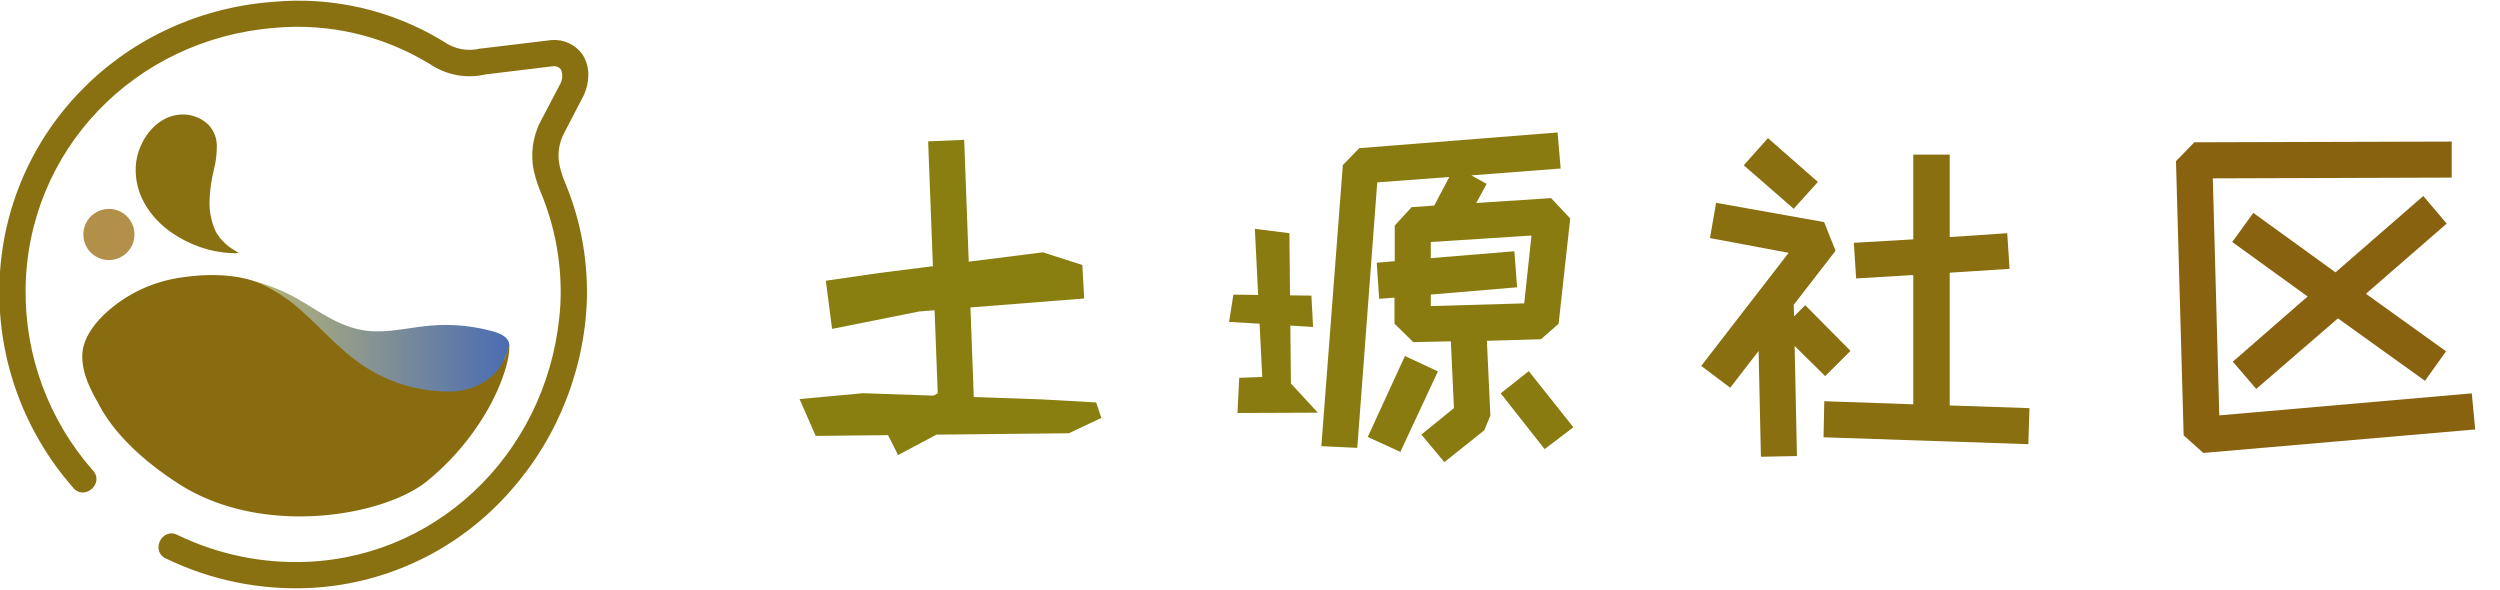 <?xml version="1.0" encoding="UTF-8" standalone="no"?>
<svg xmlns:inkscape="http://www.inkscape.org/namespaces/inkscape" xmlns:sodipodi="http://sodipodi.sourceforge.net/DTD/sodipodi-0.dtd" xmlns="http://www.w3.org/2000/svg" xmlns:svg="http://www.w3.org/2000/svg" id="图层_1" data-name="图层 1" viewBox="0 0 508.46 120" version="1.1" sodipodi:docname="tuyuan2.svg" inkscape:version="1.4.1 (93de688d07, 2025-03-30)" xml:space="preserve">
  <defs id="defs8">
    <style id="style1">
      .cls-1 {
        fill: url(#未命名的渐变_30);
      }

      .cls-2 {
        fill: #4a6cb3;
      }

      .cls-3 {
        fill: #103a89;
      }

      .cls-4 {
        fill: url(#未命名的渐变_26);
      }
    </style>
    <linearGradient id="未命名的渐变_30" data-name="未命名的渐变 30" y1="59.89" x2="119.48" y2="59.89" gradientUnits="userSpaceOnUse" gradientTransform="rotate(-90,59.758,59.894)">
      <stop offset="0" stop-color="#4a6cb3" id="stop1" style="stop-color:#b37f4a;stop-opacity:1;"/>
      <stop offset="0.29" stop-color="#476bb1" id="stop2"/>
      <stop offset="0.5" stop-color="#3e66ad" id="stop3"/>
      <stop offset="0.69" stop-color="#2e5ea5" id="stop4"/>
      <stop offset="0.86" stop-color="#185399" id="stop5"/>
      <stop offset="1" stop-color="#00488d" id="stop6"/>
    </linearGradient>
    <linearGradient id="未命名的渐变_26" data-name="未命名的渐变 26" x1="41.87" y1="68.78" x2="103.56" y2="68.78" gradientUnits="userSpaceOnUse">
      <stop offset="0" stop-color="#6b95ce" id="stop7" style="stop-color:#cec36b;stop-opacity:1;"/>
      <stop offset="1" stop-color="#4a6cb3" id="stop8"/>
    </linearGradient>
  </defs>
  <g id="g11">
    <path class="cls-1" d="m 119.654,15.261 c -0.008,1.379 -0.304,2.742 -0.87,4 l -0.08,0.16 -4,7.7 c -1.085,2.075 -1.387,4.471 -0.85,6.75 0.278,1.16 0.656,2.295 1.13,3.39 l 0.06,0.15 c 3.229,7.852 4.687,16.32 4.27,24.8 -0.842,14.87 -6.999,28.941 -17.35,39.65 -10.282,10.699 -24.277,17.045 -39.1,17.73 -10.009,0.447 -19.973,-1.594 -29,-5.94 -3.398,-1.483 -0.937,-6.552 2.33,-4.8 8.222,3.954 17.295,5.813 26.41,5.41 27.64,-1.23 49.72,-23.75 51.37,-52.4 0.368,-7.694 -0.96,-15.376 -3.89,-22.5 -0.598,-1.383 -1.077,-2.815 -1.43,-4.28 -0.836,-3.521 -0.37,-7.225 1.31,-10.43 l 4,-7.62 c 0.491,-0.916 0.521,-2.009 0.08,-2.95 -0.394,-0.463 -0.997,-0.693 -1.6,-0.61 l -13.67,1.66 c -3.887,0.909 -7.978,0.159 -11.29,-2.07 -0.12,-0.07 -0.23,-0.14 -0.33,-0.19 -9.357,-5.663 -20.276,-8.192 -31.17,-7.22 -28.64,2.23 -50.47,25 -50.78,53.13 -0.161,13.51 4.672,26.603 13.57,36.77 2.697,2.683 -1.682,6.536 -4,3.52 -9.769,-11.155 -15.078,-25.523 -14.91,-40.35 0.35,-30.87 24.3,-56 55.71,-58.35 11.975,-1.098 23.988,1.656 34.29,7.86 0.13,0.07 0.27,0.16 0.44,0.27 2.173,1.519 4.902,2.012 7.47,1.35 h 0.25 l 14.12,-1.7 c 2.478,-0.215 4.883,0.9 6.32,2.93 0.802,1.245 1.216,2.7 1.19,4.18 z" id="path8" style="fill:#897010;fill-opacity:1" sodipodi:nodetypes="cccccccccccccccccccccccccccccccccccc"/>
    <circle class="cls-2" cx="22.15" cy="47.69" r="5.2" id="circle8" style="fill:#b3904a;fill-opacity:1"/>
    <path class="cls-3" d="m 48.55,51.46 c -0.511,0.065 -1.029,0.065 -1.54,0 -0.54,0 -1.07,-0.06 -1.6,-0.12 -1.063,-0.124 -2.116,-0.324 -3.15,-0.6 -2.073,-0.569 -4.061,-1.413 -5.91,-2.51 l -0.28,-0.17 c -5,-3 -8.78,-8.1 -8.46,-14.19 0.29,-5.45 4.7,-11.31 10.68,-10.51 1.539,0.223 2.969,0.922 4.09,2 1.167,1.225 1.787,2.87 1.72,4.56 -0.01,1.507 -0.201,3.008 -0.57,4.47 -0.541,2.113 -0.849,4.28 -0.92,6.46 -0.062,2.171 0.38,4.328 1.29,6.3 0.917,1.569 2.231,2.869 3.81,3.77 z" id="path9" sodipodi:nodetypes="ccccccccccccccc" style="fill:#897010;fill-opacity:1"/>
    <path class="cls-4" d="M47.34,58.13c.93-1-.08-2,1.27-1.68a39.23,39.23,0,0,1,10.63,3.64c3.83,2,7.28,4.73,11.38,6.21a18.46,18.46,0,0,0,3.74.94c3.83.51,7.69-.38,11.53-.83a36,36,0,0,1,13.21.69c1.4.36,3.63.83,4.32,2.33.52,1.12-.57,2.82-.91,3.86-.19.59.53.45-.6,2.58-.75,1.4-4.1,5.44-5.67,5.29L59.77,77.6a3.76,3.76,0,0,1-1.52-.48l-14.37-8a3.92,3.92,0,0,1-1-6.05Z" id="path10"/>
    <path class="cls-3" d="M19.82,81.72c-1.61-2.81-3.08-5.93-3.09-9.24,0-3.62,2.55-6.83,5.12-9.13a28.56,28.56,0,0,1,14.37-6.81c5.4-.89,11.78-1,16.88,1.21a32.83,32.83,0,0,1,8.81,6c3.88,3.51,7.37,7.48,11.68,10.43a31.37,31.37,0,0,0,17.72,5.45,13.35,13.35,0,0,0,8.46-2.88,9.24,9.24,0,0,0,1.81-1.94,13.29,13.29,0,0,0,2-4.84c.15,2.39-.79,5.32-1.62,7.52a44.14,44.14,0,0,1-3.36,6.83A52.1,52.1,0,0,1,86.92,97.8c-8.56,7.07-33.35,11.64-50.53.63C23.66,90.27,20.45,82.81,19.82,81.72Z" id="path11" style="fill:#896c10;fill-opacity:1"/>
  </g>
  <g id="g15">
    <path class="cls-3" d="m 167.959,57.097 10.85,-1.576 33.29,-4.203 8.033,2.575 0.375,6.815 -33.594,2.645 -17.681,3.537 z M 179.38,86.06 190.72,80 l -1.95,-51.25 7.33,-0.31 2,53.58 -1.95,3.36 -13.5,7.17 z m -13.488,2.593 -3.274,-7.495 12.921,-1.188 36.359,1.259 11.044,0.62 L 224,85 l -6.63,3.12 z" id="path12" sodipodi:nodetypes="cccccccccccccccccccccccc" style="fill:#897f10;fill-opacity:1"/>
    <path style="fill:#897b10;fill-opacity:1" d="m 305.22,80 5.7,-4.52 9.08,11.42 -5.85,4.44 z" id="path20"/><path style="fill:#897b10;fill-opacity:1" d="m 278.18,88.87 7.56,-16.46 6.71,3.12 -7.64,16.38 z" id="path19"/><path style="fill:#897b10;fill-opacity:1" d="m 268.74,90.74 4.37,-57.17 3.35,-3.44 40.33,-3.19 0.62,7.33 -18.17,1.4 3.12,1.72 -2.11,3.9 15.21,-1 3.9,4.14 -2.36,21.41 -3.59,3.16 -11,0.31 0.71,15.21 -1.25,3 -8.11,6.47 -4.68,-5.61 6.63,-5.38 -0.63,-13.58 -7.64,0.16 -3.82,-3.74 v -5.31 l -3.12,0.24 -0.5,-7.33 3.67,-0.32 v -7.25 l 3.43,-3.74 4.6,-0.32 3.07,-5.81 -14.66,1.09 -4.06,54 z M 291,52.5 l 17,-1.4 0.55,7.33 -17.55,1.48 v 2.34 L 310,61.7 311.48,47.9 291,49.22 Z" id="path18"/><path style="fill:#897b10;fill-opacity:1" d="m 249.975,65.468 0.875,-5.544 15.869,0.198 0.341,6.376 z" id="path17" sodipodi:nodetypes="ccccc"/><path style="fill:#897b10;fill-opacity:1" d="m 255.216,46.545 1.504,30.121 -4.684,0.176 -0.355,7.152 16.343,-0.064 -5.47,-5.934 -0.31,-30.572 z" id="path13" sodipodi:nodetypes="cccccccc"/>
    <path class="cls-3" d="M346,74.42l17.78-23-16-3,1.25-7.17L371,45.17,373.32,51l-8.51,11,.08,2.34,2.26-2.27,9.21,9.29-5.15,5.14L365,70.36l.47,22.39-7.33.15-.47-21.52-5.77,7.48Zm8.65-40.8,4.92-5.53L369.73,37l-4.92,5.46Zm22.39,15.76,12.09-.7V31.44h7.41V48.21l11.7-.78.47,7.25-12.17.78v27l16.22.55-.23,7.33-41.65-1.4.15-7.34,18.1.63V55.93l-11.62.7Z" id="path14" style="fill:#896f10;fill-opacity:1"/>
    <path class="cls-3" d="M448.12,92.12l-4-3.58-1.56-55.77,3.74-3.83,52.34-.15v7.33l-48.59.16,1.32,48.2L502.72,80l.7,7.34Zm33.07-32.37,16.3,11.7-4.29,6L475.5,64.75,458.88,79.1l-4.76-5.54L469.33,60.3,454,49.22l4.29-5.92L475,55.39l17.86-15.53,4.76,5.62Z" id="path15" style="fill:#896210;fill-opacity:1"/>
  </g>
</svg>
